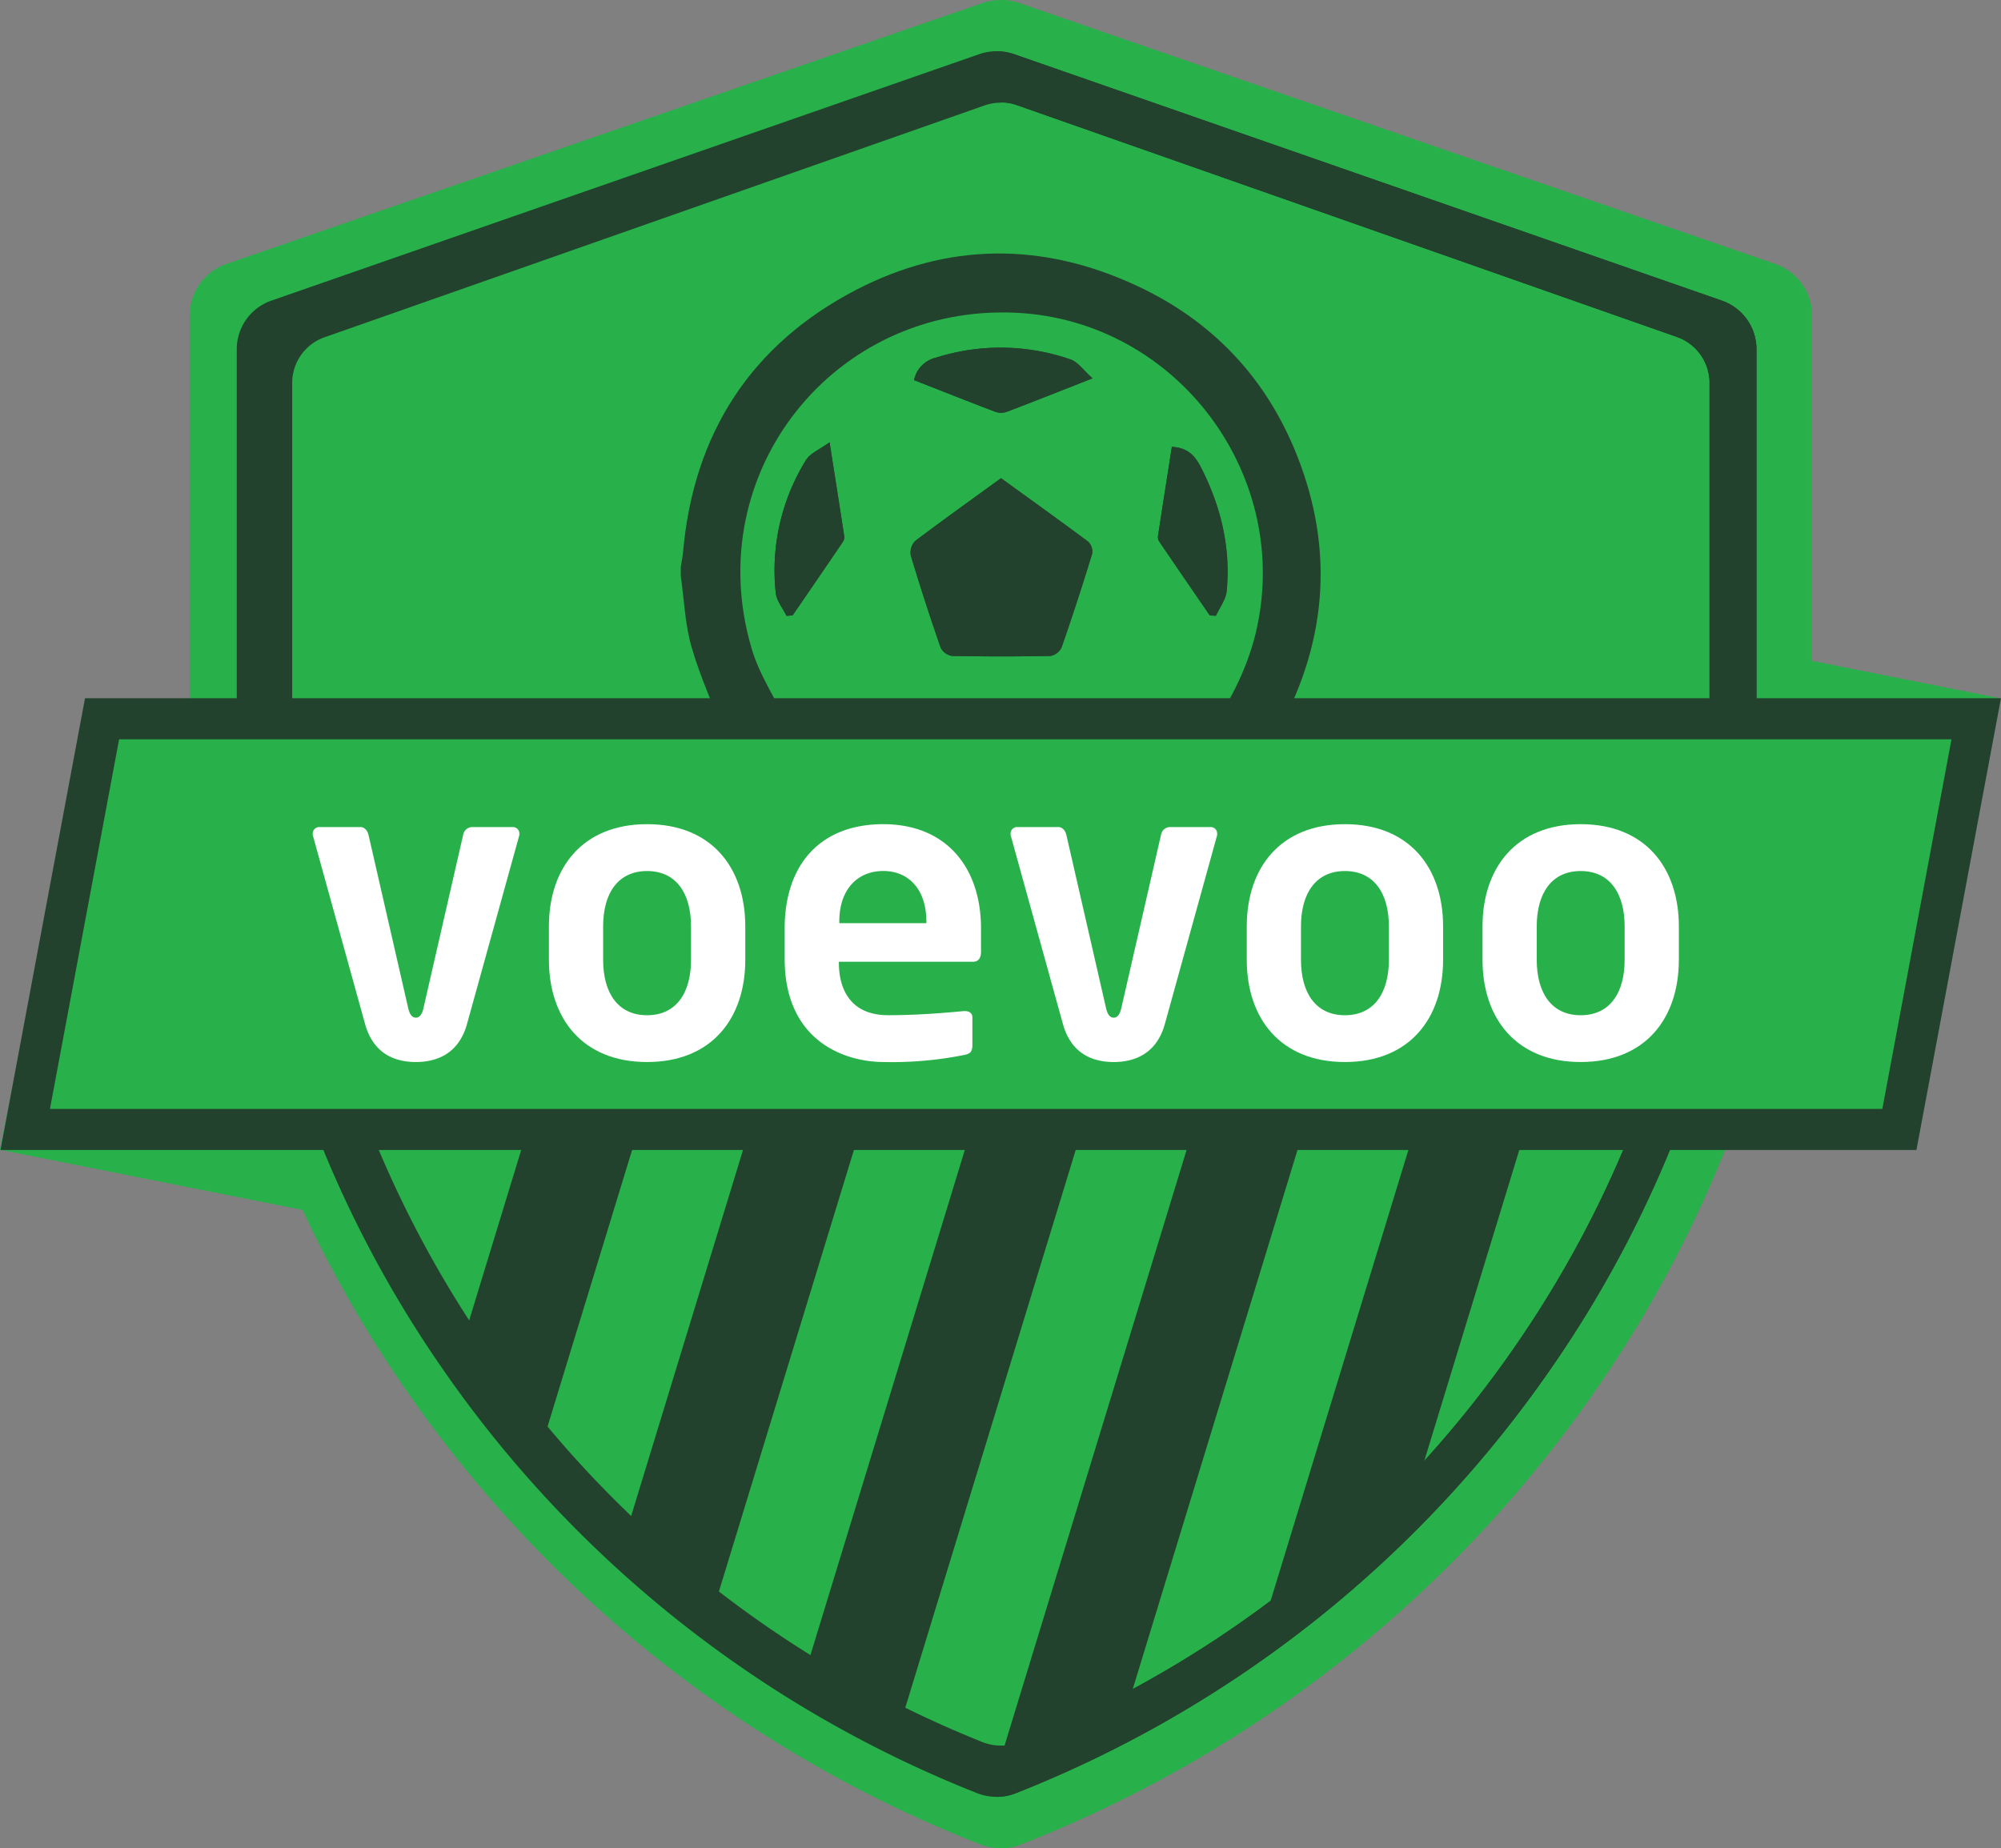 <svg xmlns="http://www.w3.org/2000/svg" version="1.1" xmlns:xlink="http://www.w3.org/1999/xlink" xmlns:svgjs="http://svgjs.com/svgjs" width="487.17" height="450"><rect width="100%" height="100%" fill="#808080" stroke="none"/><svg xmlns="http://www.w3.org/2000/svg" viewBox="0 0 487.17 450"><defs><style>.cls-1,.cls-3{fill:#28b14a;}.cls-2{fill:#22422d;}.cls-3{stroke:#22422d;stroke-miterlimit:10;stroke-width:10px;}.cls-4{fill:#fff;}</style></defs><title>voevoo logo</title><g id="SvgjsG1008" data-name="Capa 1"><rect id="SvgjsRect1007" data-name="wing top" class="cls-1" x="409.41" y="193.2" width="86" height="50" transform="translate(38.92 -116.09) rotate(11.25)"></rect><rect id="SvgjsRect1006" data-name="wing bot" class="cls-1" x="16.41" y="270.82" width="86" height="50" transform="translate(47.59 565.54) rotate(-168.75)"></rect><g id="SvgjsG1005"><path class="cls-1" d="M444.46,96.25,260.51,32.76a13.8,13.8,0,0,0-9,0L67.54,96.25a13.27,13.27,0,0,0-9,12.5V202.1a295.11,295.11,0,0,0,52.61,168.27A305.1,305.1,0,0,0,250.85,481a13.68,13.68,0,0,0,5.15,1,13.87,13.87,0,0,0,5.07-1A305.11,305.11,0,0,0,400.89,370.37,295.1,295.1,0,0,0,453.5,202.11V108.75A13.27,13.27,0,0,0,444.46,96.25Z" transform="translate(-12.36 -32)"></path><path class="cls-1" d="M444.46,96.25,260.51,32.76A13.69,13.69,0,0,0,256,32V482h0a13.87,13.87,0,0,0,5.07-1A305.11,305.11,0,0,0,400.89,370.37,295.1,295.1,0,0,0,453.5,202.11V108.75A13.27,13.27,0,0,0,444.46,96.25Z" transform="translate(-12.36 -32)"></path><path class="cls-1" d="M256,112.11c-72.44,0-131.37,57.66-131.37,128.54S183.56,369.2,256,369.2s131.37-57.67,131.37-128.55S328.44,112.11,256,112.11Zm0,115.29c19.82,0,35.95,15.78,35.95,35.17a35.25,35.25,0,0,1-22.41,32.58v8.21a13.54,13.54,0,0,1-27.08,0v-5.61H233.6a13.26,13.26,0,1,1,0-26.51H256a8.67,8.67,0,1,0,0-17.34c-19.82,0-35.95-15.78-35.95-35.17a35.25,35.25,0,0,1,22.41-32.58v-8.21a13.54,13.54,0,0,1,27.08,0v5.61h8.86a13.26,13.26,0,1,1,0,26.51H256a8.67,8.67,0,1,0,0,17.34Z" transform="translate(-12.36 -32)"></path><path class="cls-1" d="M264.86,262.57A8.77,8.77,0,0,0,256,253.9h0v17.35h0A8.78,8.78,0,0,0,264.86,262.57Z" transform="translate(-12.36 -32)"></path><path class="cls-1" d="M387.37,240.65c0-70.88-58.93-128.54-131.37-128.54h0v52.58h0a13.39,13.39,0,0,1,13.54,13.25v5.61h8.86a13.26,13.26,0,1,1,0,26.51H256V227.4h0c19.82,0,35.95,15.78,35.95,35.18a35.22,35.22,0,0,1-22.41,32.57v8.21A13.4,13.4,0,0,1,256,316.62h0V369.2h0C328.44,369.2,387.37,311.53,387.37,240.65Z" transform="translate(-12.36 -32)"></path></g><g id="SvgjsG1004" data-name="middle"><path class="cls-2" d="M431.53,105.18l-172.31-60a12.85,12.85,0,0,0-8.44,0l-172.31,60A12.53,12.53,0,0,0,70,117v88.16a280.32,280.32,0,0,0,49.28,158.92,286.16,286.16,0,0,0,130.9,104.49,12.84,12.84,0,0,0,9.57,0,286.22,286.22,0,0,0,131-104.51A280.37,280.37,0,0,0,440,205.16V117A12.53,12.53,0,0,0,431.53,105.18Z" transform="translate(-12.36 -32)"></path><path class="cls-2" d="M431.53,105.18l-172.31-60A13,13,0,0,0,255,44.5v425h0a12.81,12.81,0,0,0,4.75-.91,286.18,286.18,0,0,0,131-104.52A280.31,280.31,0,0,0,440,205.16V117A12.53,12.53,0,0,0,431.53,105.18Z" transform="translate(-12.36 -32)"></path><path class="cls-2" d="M255,120.16c-67.85,0-123.06,54.46-123.06,121.4S187.15,363,255,363s123.06-54.46,123.06-121.4S322.85,120.16,255,120.16ZM255,229c18.57,0,33.67,14.91,33.67,33.22a33.27,33.27,0,0,1-21,30.77v7.75a12.69,12.69,0,0,1-25.38,0v-5.29H234a12.52,12.52,0,1,1,0-25h21a8.19,8.19,0,1,0,0-16.37c-18.57,0-33.67-14.91-33.67-33.22a33.27,33.27,0,0,1,21-30.77v-7.76a12.69,12.69,0,0,1,25.38,0v5.3H276a12.52,12.52,0,1,1,0,25H255A8.19,8.19,0,1,0,255,229Z" transform="translate(-12.36 -32)"></path><path class="cls-2" d="M263.3,262.26a8.25,8.25,0,0,0-8.3-8.18h0v16.37h0A8.25,8.25,0,0,0,263.3,262.26Z" transform="translate(-12.36 -32)"></path><path class="cls-2" d="M378.06,241.56c0-66.94-55.21-121.4-123.06-121.4h0v49.66h0a12.6,12.6,0,0,1,12.69,12.51v5.3H276a12.52,12.52,0,1,1,0,25H255v16.38h0a33.15,33.15,0,0,1,12.69,64v7.76A12.6,12.6,0,0,1,255,313.3h0V363h0C322.85,363,378.06,308.5,378.06,241.56Z" transform="translate(-12.36 -32)"></path></g><g id="SvgjsG1003"><path class="cls-1" d="M420.61,114.11,259.94,57.67a11.93,11.93,0,0,0-7.87,0L91.39,114.11a11.78,11.78,0,0,0-7.89,11.11v83a267.33,267.33,0,0,0,168,247.92,11.93,11.93,0,0,0,8.92,0,267.34,267.34,0,0,0,122.12-98.37A265.61,265.61,0,0,0,428.5,208.21v-83A11.78,11.78,0,0,0,420.61,114.11Z" transform="translate(-12.36 -32)"></path><path class="cls-1" d="M420.61,114.11,259.94,57.67A11.86,11.86,0,0,0,256,57V457h0a11.91,11.91,0,0,0,4.43-.85,267.34,267.34,0,0,0,122.12-98.37A265.62,265.62,0,0,0,428.5,208.2v-83A11.78,11.78,0,0,0,420.61,114.11Z" transform="translate(-12.36 -32)"></path><path class="cls-1" d="M256,128.21c-63.27,0-114.74,51.25-114.74,114.26S192.73,356.73,256,356.73s114.74-51.26,114.74-114.26S319.27,128.21,256,128.21Zm0,102.48a31.24,31.24,0,0,1,11.83,60.22v7.3a11.83,11.83,0,0,1-23.66,0v-5h-7.74a11.78,11.78,0,1,1,0-23.56H256a7.71,7.71,0,1,0,0-15.41A31.24,31.24,0,0,1,244.17,194v-7.3a11.83,11.83,0,0,1,23.66,0v5h7.74a11.79,11.79,0,1,1,0,23.57H256a7.71,7.71,0,1,0,0,15.41Z" transform="translate(-12.36 -32)"></path><path class="cls-1" d="M263.74,262a7.73,7.73,0,0,0-7.74-7.7h0v15.41h0A7.73,7.73,0,0,0,263.74,262Z" transform="translate(-12.36 -32)"></path><path class="cls-1" d="M370.74,242.47c0-63-51.47-114.26-114.74-114.26h0V175h0a11.8,11.8,0,0,1,11.83,11.78v5h7.74a11.78,11.78,0,1,1,0,23.56H256v15.41h0a31.24,31.24,0,0,1,11.83,60.22v7.3A11.8,11.8,0,0,1,256,310h0v46.74h0C319.27,356.73,370.74,305.47,370.74,242.47Z" transform="translate(-12.36 -32)"></path></g><g id="SvgjsG1002"><path class="cls-2" d="M256.07,148.43c-7,5.12-14,10.1-20.85,15.28a4.09,4.09,0,0,0-1.08,3.58c2.25,7.52,4.69,15,7.27,22.42a3.74,3.74,0,0,0,2.76,2q12,.22,24,0a3.77,3.77,0,0,0,2.68-2.11q3.92-11.29,7.42-22.75a3.39,3.39,0,0,0-.94-2.94C270.32,158.69,263.25,153.63,256.07,148.43Zm-41.74-8.74c-2.41,1.76-4.74,2.67-5.76,4.36a50.93,50.93,0,0,0-7.34,32.31c.21,1.94,1.71,3.73,2.62,5.59l1.48-.12q6.12-8.94,12.23-17.89a2.06,2.06,0,0,0,.34-1.36C216.79,155.31,215.64,148.05,214.33,139.69Zm64-15.57c-2.23-2-3.55-4-5.35-4.6a51.89,51.89,0,0,0-32.75-.44,7.09,7.09,0,0,0-5.35,5.47c6.69,2.62,13.29,5.25,19.93,7.76a4.28,4.28,0,0,0,2.78-.09C264.14,129.74,270.63,127.15,278.36,124.12Zm19.32,16.68c-1.13,7.23-2.25,14.37-3.34,21.51a2.13,2.13,0,0,0,.17,1.4c4.11,6.07,8.26,12.1,12.41,18.15l1.49.08c.9-2,2.41-3.93,2.61-6,1-10.63-1.42-20.62-6.25-30.1C303.35,143.07,301.62,141,297.68,140.8Z" transform="translate(-12.36 -32)"></path><path class="cls-2" d="M306,211.48c5.26-7.72,9.7-15.76,12-25,9.4-38.33-18.9-76.46-58.31-78.33-44.17-2.1-76.75,38.76-64.47,81.29C197,195.94,201,201.85,204,208c.56,1.16,1.16,2.3,1.74,3.45H189c-2.8-7.25-6.08-14.37-8.24-21.81-1.63-5.59-1.83-11.6-2.66-17.42v-2.18c.2-1.28.47-2.56.58-3.86,2.61-28.75,16.58-50.32,42.08-63.59C243,91.06,266,90.86,288.9,101.47c18.6,8.59,31.71,22.49,39.19,41.31,9.39,23.61,7.23,46.65-5.4,68.7Z" transform="translate(-12.36 -32)"></path><path class="cls-2" d="M256.07,148.43c7.18,5.2,14.25,10.26,21.21,15.46a3.39,3.39,0,0,1,.94,2.94q-3.51,11.44-7.42,22.75a3.77,3.77,0,0,1-2.68,2.11q-12,.26-24,0a3.74,3.74,0,0,1-2.76-2c-2.58-7.42-5-14.9-7.27-22.42a4.09,4.09,0,0,1,1.08-3.58C242.05,158.53,249,153.55,256.07,148.43Z" transform="translate(-12.36 -32)"></path><path class="cls-2" d="M214.33,139.69c1.31,8.36,2.46,15.62,3.57,22.89a2.06,2.06,0,0,1-.34,1.36q-6.09,9-12.23,17.89l-1.48.12c-.91-1.86-2.41-3.65-2.62-5.59a50.93,50.93,0,0,1,7.34-32.31C209.59,142.36,211.92,141.45,214.33,139.69Z" transform="translate(-12.36 -32)"></path><path class="cls-2" d="M278.36,124.12c-7.73,3-14.22,5.62-20.74,8.1a4.28,4.28,0,0,1-2.78.09c-6.64-2.51-13.24-5.14-19.93-7.76a7.09,7.09,0,0,1,5.35-5.47,51.89,51.89,0,0,1,32.75.44C274.81,120.14,276.13,122.15,278.36,124.12Z" transform="translate(-12.36 -32)"></path><path class="cls-2" d="M297.68,140.8c3.94.21,5.67,2.27,7.09,5,4.83,9.48,7.27,19.47,6.25,30.1-.2,2.06-1.71,4-2.61,6l-1.49-.08c-4.15-6.05-8.3-12.08-12.41-18.15a2.13,2.13,0,0,1-.17-1.4C295.43,155.17,296.55,148,297.68,140.8Z" transform="translate(-12.36 -32)"></path></g><polygon id="SvgjsPolygon1001" class="cls-3" points="462.43 275 6.14 275 24.85 175 481.14 175 462.43 275"></polygon><path class="cls-4" d="M138.71,235.67,126.1,281.18c-2,7.4-7.4,9.4-12.5,9.4s-10.4-2-12.4-9.4L88.6,235.67a1.7,1.7,0,0,1-.1-.7,1.58,1.58,0,0,1,1.6-1.6h10c.9,0,1.7.7,2,2l9.6,41.91c.4,1.9,1.1,2.5,1.9,2.5s1.5-.6,1.9-2.5l9.6-41.91a2.31,2.31,0,0,1,2.11-2h10a1.58,1.58,0,0,1,1.6,1.6A1.7,1.7,0,0,1,138.71,235.67Z" transform="translate(-12.36 -32)"></path><path class="cls-4" d="M169.9,290.58c-15.7,0-23.9-10.6-23.9-24.91v-8.1c0-14.3,8.2-24.9,23.9-24.9s23.91,10.6,23.91,24.9v8.1C193.81,280,185.6,290.58,169.9,290.58Zm10.7-33c0-8.2-3.7-13.5-10.7-13.5s-10.7,5.3-10.7,13.5v8.1c0,8.21,3.7,13.51,10.7,13.51s10.7-5.3,10.7-13.51Z" transform="translate(-12.36 -32)"></path><path class="cls-4" d="M249.2,266.17H216.6v.3c0,5.81,2.4,12.71,12,12.71,7.3,0,14.2-.6,18.4-1h.3c1,0,1.8.5,1.8,1.5v6.6c0,1.6-.3,2.3-2.1,2.6a88.94,88.94,0,0,1-19.4,1.7c-10,0-24.2-5.4-24.2-25.11v-7.4c0-15.6,8.7-25.4,24-25.4s23.8,10.5,23.8,25.4v5.6C251.2,265.27,250.6,266.17,249.2,266.17Zm-11.3-9.8c0-7.8-4.3-12.3-10.5-12.3s-10.7,4.4-10.7,12.3v.4h21.2Z" transform="translate(-12.36 -32)"></path><path class="cls-4" d="M308.6,235.67,296,281.18c-2,7.4-7.4,9.4-12.5,9.4s-10.4-2-12.4-9.4l-12.6-45.51a1.7,1.7,0,0,1-.1-.7,1.58,1.58,0,0,1,1.6-1.6h10c.9,0,1.7.7,2,2l9.6,41.91c.4,1.9,1.1,2.5,1.9,2.5s1.5-.6,1.9-2.5l9.6-41.91a2.3,2.3,0,0,1,2.1-2h10a1.58,1.58,0,0,1,1.6,1.6A1.7,1.7,0,0,1,308.6,235.67Z" transform="translate(-12.36 -32)"></path><path class="cls-4" d="M339.8,290.58c-15.7,0-23.9-10.6-23.9-24.91v-8.1c0-14.3,8.2-24.9,23.9-24.9s23.9,10.6,23.9,24.9v8.1C363.7,280,355.5,290.58,339.8,290.58Zm10.7-33c0-8.2-3.7-13.5-10.7-13.5s-10.7,5.3-10.7,13.5v8.1c0,8.21,3.7,13.51,10.7,13.51s10.7-5.3,10.7-13.51Z" transform="translate(-12.36 -32)"></path><path class="cls-4" d="M397.2,290.58c-15.7,0-23.9-10.6-23.9-24.91v-8.1c0-14.3,8.2-24.9,23.9-24.9s23.9,10.6,23.9,24.9v8.1C421.1,280,412.9,290.58,397.2,290.58Zm10.7-33c0-8.2-3.7-13.5-10.7-13.5s-10.7,5.3-10.7,13.5v8.1c0,8.21,3.7,13.51,10.7,13.51s10.7-5.3,10.7-13.51Z" transform="translate(-12.36 -32)"></path></g><g id="SvgjsG1000" data-name="Laag 2"><path class="cls-2" d="M123.68,363l17-55.66h27l-24.49,80.1Zm98-55.66h-27L163.92,408,185,427.31Zm54,0h-27l-41,134.16,23.59,11.18Zm54.09-.31h-27L255,463.33l30.27-10.68Zm54,0h-27L319.26,429.77l36.34-30.56Z" transform="translate(-12.36 -32)"></path></g></svg><style>@media (prefers-color-scheme: light) { :root { filter: none; } }
</style></svg>